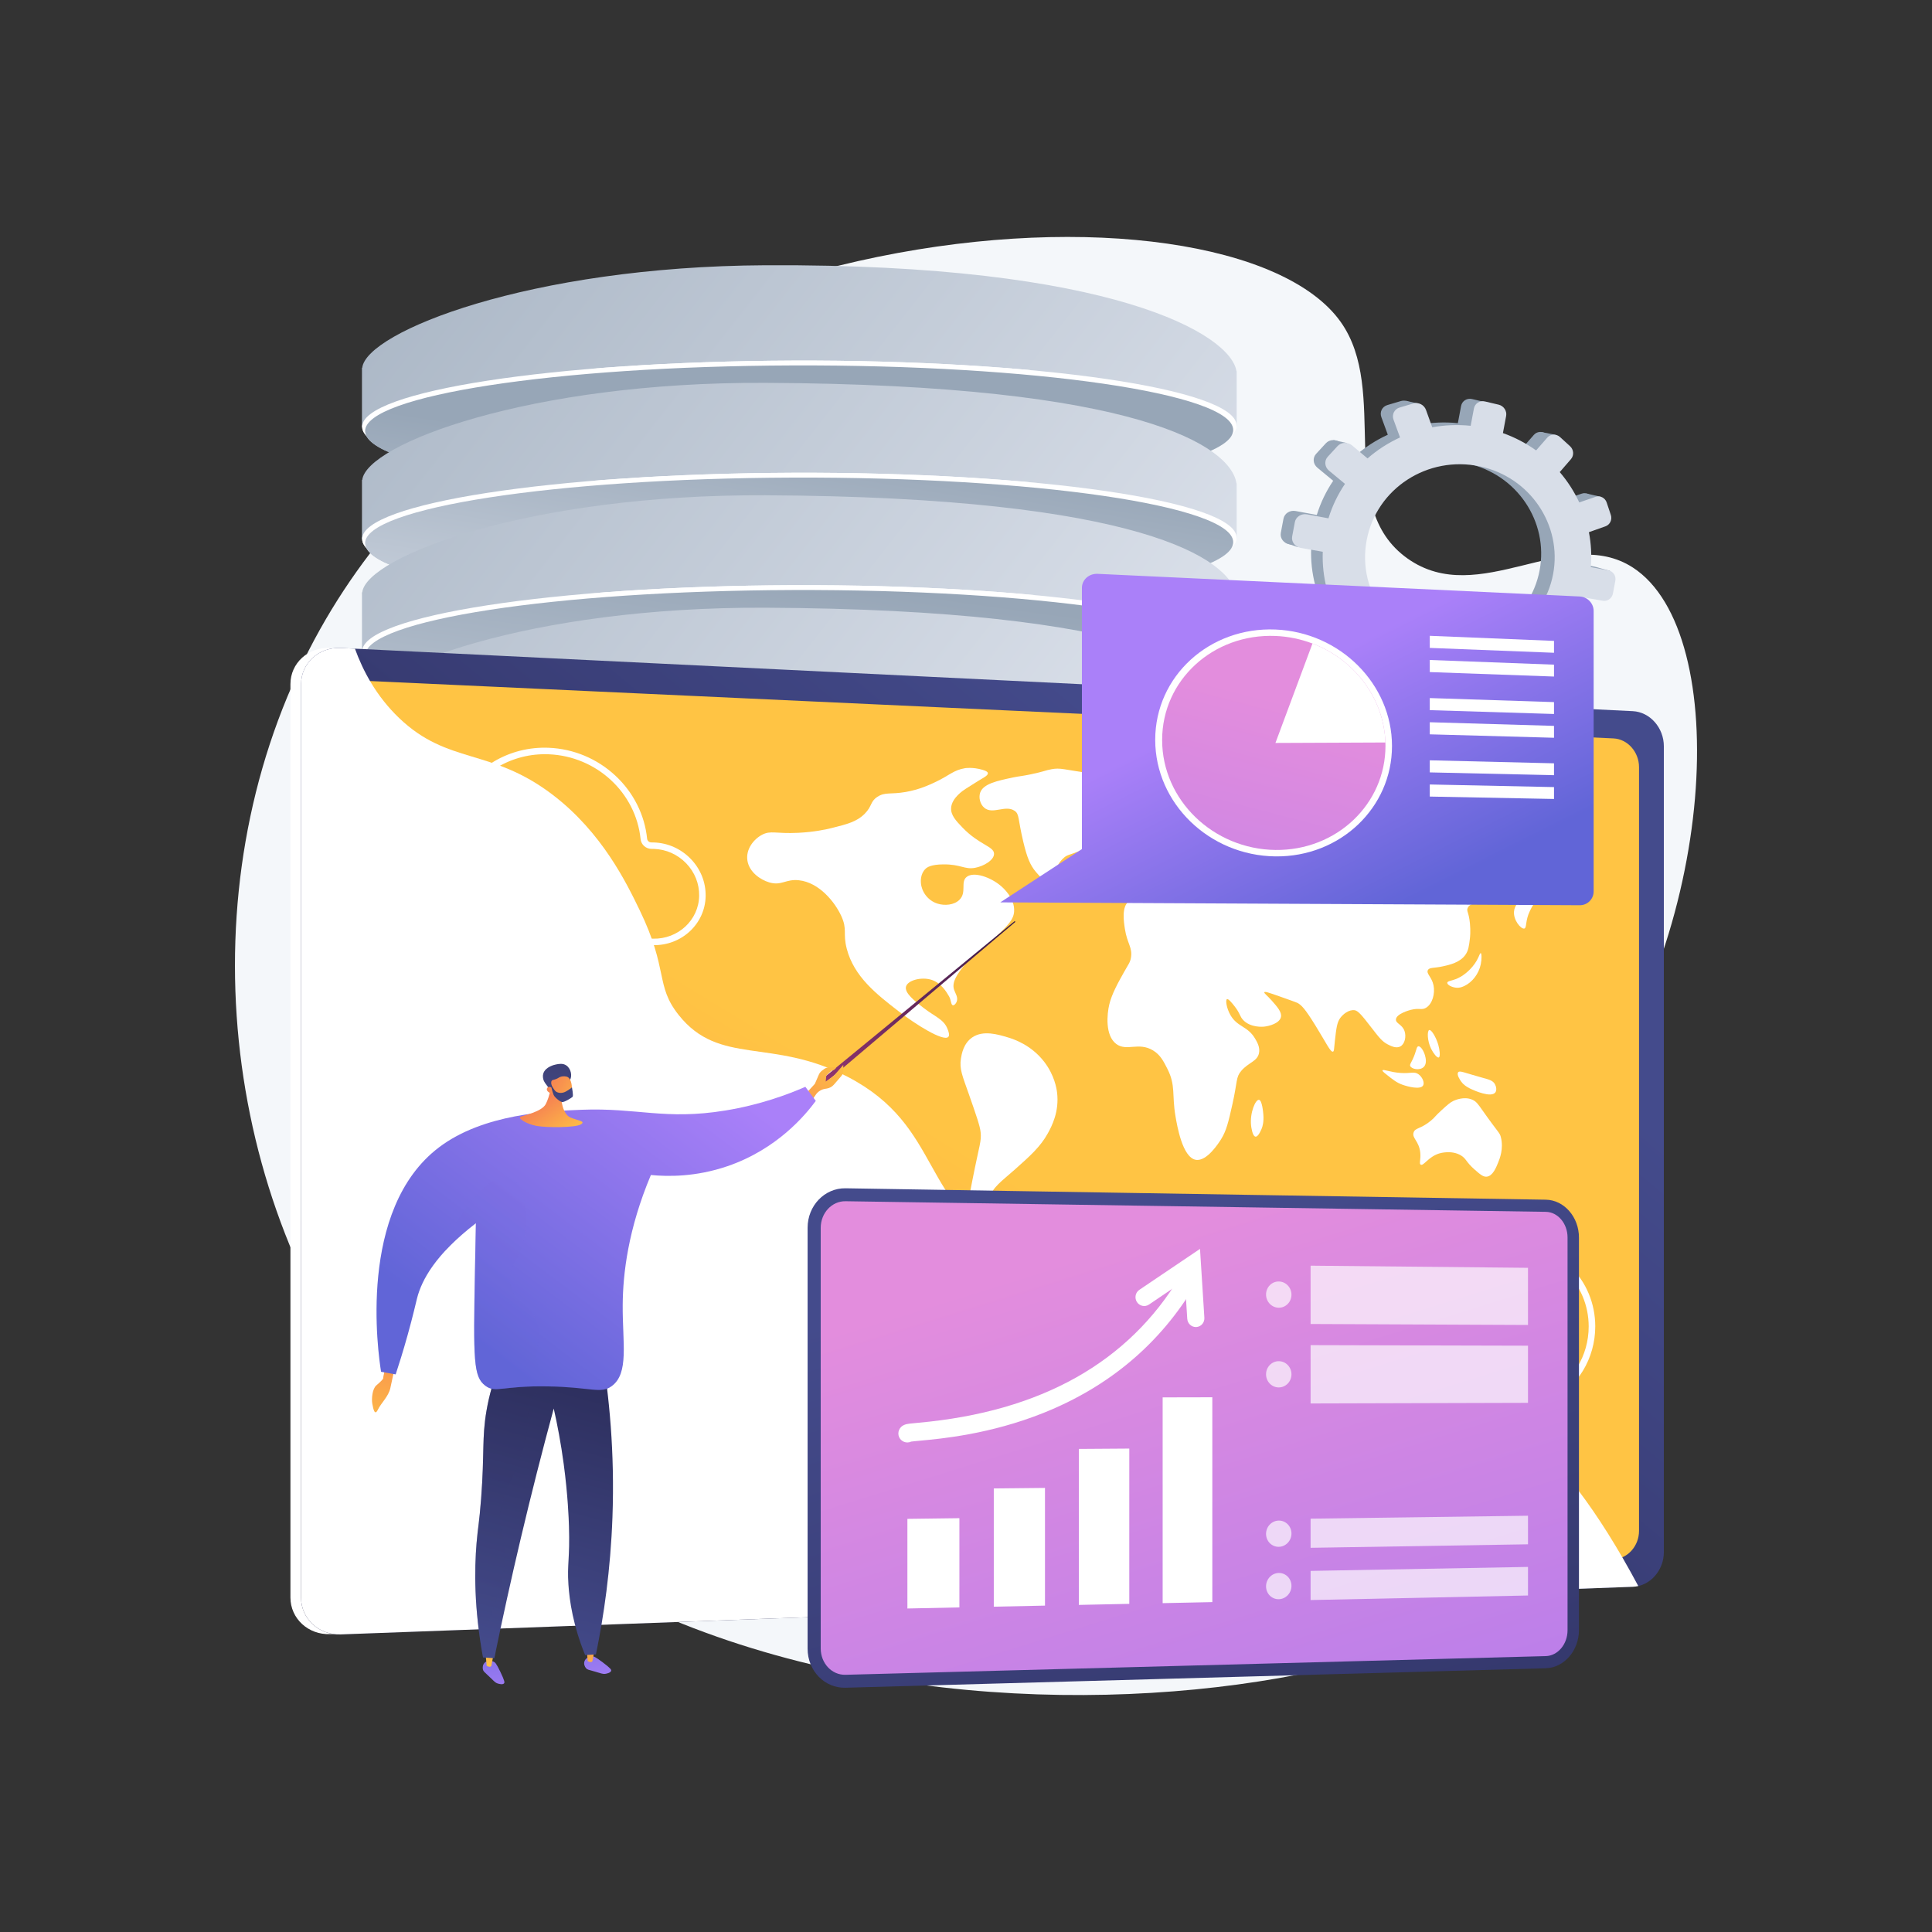 <?xml version="1.0" encoding="utf-8"?>
<!-- Generator: Adobe Illustrator 27.5.0, SVG Export Plug-In . SVG Version: 6.00 Build 0)  -->
<svg version="1.1" xmlns="http://www.w3.org/2000/svg" xmlns:xlink="http://www.w3.org/1999/xlink" x="0px" y="0px"
	 viewBox="0 0 3710 3710" style="enable-background:new 0 0 3710 3710;" xml:space="preserve">

<rect x="0" y="0" width="3710" height="3710" fill="#333333" stroke="none"/>

<g id="Illustration">
	<g>
		<path style="fill:#F4F7FA;" d="M2574.19,617.716c95.858,134.197-12.564,354.539,128.632,454.739
			c137.444,97.537,303.304-66.455,432.751,17.388c192.028,124.375,163.287,703.041-111.743,1065.282
			c-82.71,108.938-152.329,151.718-182.071,274.252c-63.868,263.11,171.94,416.743,128.744,546.995
			c-97.262,293.28-1637.786,554.725-2266.188-316.99c-293.489-407.127-342.987-998.96-89.352-1451.524
			C1073.277,390.08,2359.101,316.603,2574.19,617.716z"/>
		<g>
			<g>
				<g>
					<path style="fill:#97A6B7;" d="M3062.022,1088.063l-33.661-6.26c1.855-22.664,0.517-45.004-3.672-66.543l31.549-11.159
						c8.622-3.049,13.191-12.721,10.222-21.623l-7.92-23.745c-2.987-8.956-12.442-13.815-21.137-10.83l-31.092,10.672
						c-9.636-20.78-22.142-40.233-37.152-57.763l21.373-24.727c6.133-7.095,5.35-18.094-1.758-24.596l-19.003-17.383
						c-7.184-6.571-18.065-6.146-24.293,0.98l-21.356,24.436c-18.993-13.602-40.17-24.818-63.187-33.022l6.117-32.584
						c1.805-9.613-4.572-19.25-14.273-21.534l-25.964-6.111c-9.826-2.313-19.295,3.685-21.12,13.403l-6.185,32.942
						c-24.835-2.553-49.439-1.482-73.196,2.863l-11.89-33.064c-3.494-9.716-14.267-15.251-24.083-12.34l-26.255,7.787
						c-9.928,2.945-15.09,13.291-11.506,23.086l12.392,33.869c-22.456,10.293-43.328,23.744-61.911,39.951l-29.282-24.687
						c-8.302-6.999-20.733-6.512-27.754,1.12l-18.734,20.364c-7.068,7.683-5.962,19.583,2.457,26.546l30.379,25.124
						c-13.464,19.883-24.17,41.897-31.488,65.641l-40.677-7.564c-10.948-2.036-21.406,4.588-23.324,14.802l-5.099,27.162
						c-1.918,10.213,5.45,20.053,16.42,21.972l41.842,7.317c-0.924,24.358,1.802,48.223,7.762,71.023l-40.772,13.995
						c-10.396,3.568-15.751,14.302-11.937,23.948l10.11,25.568c3.789,9.582,15.229,14.376,25.529,10.733l41.324-14.616
						c11.584,20.407,25.997,39.132,42.796,55.62l-28.328,32.413c-6.906,7.902-5.84,19.372,2.368,25.588l21.707,16.44
						c8.116,6.147,20.193,4.734,26.987-3.126l28.18-32.603c19.648,11.371,41.031,20.262,63.775,26.215l-7.66,40.805
						c-1.824,9.718,4.846,18.628,14.868,19.895l26.482,3.351c9.895,1.252,19.354-5.529,21.159-15.141l7.578-40.362
						c23.088,0.376,45.62-2.322,67.135-7.707l13.526,36.968c3.232,8.833,13.245,13.028,22.344,9.394l24.072-9.612
						c9.003-3.595,13.73-13.6,10.575-22.371l-13.053-36.299c19.731-10.37,37.977-23.226,54.253-38.178l28.684,23.723
						c7.042,5.823,17.641,4.584,23.685-2.743l16.024-19.426c6.007-7.282,5.251-17.914-1.699-23.773l-27.666-23.324
						c12.074-18.092,21.872-37.925,28.926-59.175l34.637,6.057c8.929,1.561,17.541-4.612,19.263-13.785l4.579-24.394
						C3076.738,1098.494,3070.933,1089.72,3062.022,1088.063z M2751.893,1237.723c-100.267-14.999-169.085-107.921-150.472-207.064
						c18.613-99.142,116.648-161.842,215.766-140.727c95.75,20.398,156.842,111.925,139.358,205.051
						C2939.062,1188.108,2848.752,1252.212,2751.893,1237.723z"/>
					<polygon style="fill:#97A6B7;" points="2723.426,774.964 2699.614,769.638 2687.315,789.575 					"/>
					<polygon style="fill:#97A6B7;" points="2959.218,829.498 2986.803,834.962 2982.976,855.348 					"/>
					<polygon style="fill:#97A6B7;" points="3046.08,947.608 3073.419,953.893 3063.636,968.027 					"/>
					<polygon style="fill:#97A6B7;" points="3064.348,1088.798 3091.759,1096.225 3080.134,1108.017 					"/>
					<polygon style="fill:#97A6B7;" points="2982.227,1271.02 3008.5,1279.945 3015.943,1258.526 					"/>
					<polygon style="fill:#97A6B7;" points="2860.249,1351.075 2883.665,1360.034 2888.955,1342.489 					"/>
					<polygon style="fill:#97A6B7;" points="2730.968,1371.294 2709.929,1363.351 2733.885,1339.045 					"/>
					<polygon style="fill:#97A6B7;" points="2617.457,1325.742 2593.095,1315.75 2617.103,1295.73 					"/>
					<polygon style="fill:#97A6B7;" points="2560.264,845.006 2586.556,850.797 2572.467,868.116 					"/>
					<polygon style="fill:#97A6B7;" points="2468.703,1042.567 2492.273,1050.7 2494.069,1030.503 					"/>
					<polygon style="fill:#97A6B7;" points="2493.514,1197.522 2516.481,1205.827 2521.358,1190.486 					"/>
				</g>
				<path style="fill:#D8DEE8;" d="M3088.799,1095.351l-33.94-6.312c1.87-22.848,0.52-45.371-3.704-67.085l31.811-11.249
					c8.694-3.074,13.3-12.824,10.306-21.799l-7.986-23.939c-3.012-9.029-12.545-13.928-21.312-10.919l-31.349,10.759
					c-9.717-20.95-22.327-40.562-37.462-58.235l21.549-24.929c6.183-7.152,5.394-18.241-1.773-24.796l-19.161-17.525
					c-7.244-6.625-18.215-6.196-24.494,0.987l-21.532,24.635c-19.15-13.713-40.503-25.021-63.711-33.293l6.167-32.85
					c1.819-9.691-4.61-19.408-14.392-21.71l-26.179-6.162c-9.907-2.332-19.455,3.714-21.294,13.511l-6.235,33.211
					c-25.041-2.575-49.849-1.495-73.802,2.885l-11.99-33.333c-3.523-9.795-14.385-15.376-24.283-12.441l-26.472,7.849
					c-10.01,2.969-15.215,13.399-11.601,23.273l12.496,34.146c-22.642,10.377-43.686,23.937-62.422,40.275l-29.525-24.889
					c-8.371-7.056-20.905-6.566-27.984,1.128l-18.888,20.529c-7.126,7.746-6.011,19.742,2.479,26.763l30.631,25.33
					c-13.575,20.045-24.369,42.237-31.747,66.175l-41.015-7.627c-11.038-2.053-21.584,4.625-23.517,14.921l-5.141,27.384
					c-1.933,10.297,5.496,20.217,16.557,22.152l42.189,7.378c-0.932,24.556,1.818,48.616,7.828,71.602l-41.109,14.107
					c-10.483,3.597-15.882,14.419-12.035,24.144l10.195,25.777c3.821,9.66,15.355,14.493,25.74,10.821l41.667-14.734
					c11.681,20.574,26.213,39.452,43.152,56.074l-28.562,32.677c-6.963,7.966-5.888,19.53,2.388,25.797l21.886,16.574
					c8.184,6.197,20.361,4.773,27.211-3.151l28.413-32.868c19.811,11.465,41.372,20.428,64.304,26.43l-7.723,41.138
					c-1.839,9.797,4.887,18.779,14.992,20.058l26.701,3.379c9.977,1.262,19.514-5.573,21.334-15.264l7.639-40.69
					c23.28,0.38,45.998-2.341,67.691-7.769l13.64,37.27c3.259,8.905,13.355,13.134,22.53,9.471l24.271-9.69
					c9.077-3.624,13.843-13.711,10.662-22.553l-13.163-36.595c19.894-10.454,38.291-23.414,54.701-38.488l28.922,23.917
					c7.1,5.871,17.787,4.621,23.881-2.765l16.156-19.584c6.057-7.341,5.294-18.06-1.713-23.967l-27.896-23.514
					c12.174-18.239,22.052-38.233,29.164-59.657l34.924,6.108c9.002,1.575,17.686-4.649,19.422-13.896l4.617-24.592
					C3103.638,1105.869,3097.784,1097.022,3088.799,1095.351z M2776.104,1246.224c-101.097-15.123-170.489-108.805-151.724-208.755
					c18.765-99.95,117.61-163.159,217.55-141.869c96.543,20.567,158.144,112.842,140.518,206.725
					C2964.823,1196.21,2873.766,1260.833,2776.104,1246.224z"/>
			</g>
		</g>
		<g>
			<g>
				
					<linearGradient id="SVGID_1_" gradientUnits="userSpaceOnUse" x1="2187.807" y1="-611.327" x2="363.099" y2="821.634" gradientTransform="matrix(1 0 0 -1 0 656.822)">
					<stop  offset="0" style="stop-color:#D8DEE8"/>
					<stop  offset="0.996" style="stop-color:#97A6B7"/>
				</linearGradient>
				<path style="fill:url(#SVGID_1_);" d="M695.442,819.89V706.251l0.18-0.007c7.596-68.588,320.376-194.555,774.671-196.884
					c667.97-3.423,893.553,133.384,904.049,203.435h0.25v104.712L695.442,819.89z"/>
				<path style="fill:#FFFFFF;" d="M2374.592,817.085c0-70.64-385.413-126.42-853.154-124.618
					c-459.459,1.77-825.996,58.624-825.996,127.015c0,68.391,366.537,124.199,825.996,124.657
					C1989.179,944.606,2374.592,887.725,2374.592,817.085z"/>
				
					<linearGradient id="SVGID_00000019680535946073461490000006561247568824177844_" gradientUnits="userSpaceOnUse" x1="2133.205" y1="-646.759" x2="308.499" y2="786.201" gradientTransform="matrix(1 -0.022 0 -1 0 683.517)">
					<stop  offset="0" style="stop-color:#D8DEE8"/>
					<stop  offset="0.996" style="stop-color:#97A6B7"/>
				</linearGradient>
				<path style="fill:url(#SVGID_00000019680535946073461490000006561247568824177844_);" d="M2368.085,825.681
					c0-70.109-382.469-125.587-846.753-123.941c-456.186,1.618-820.199,57.963-820.199,125.874
					c0,67.911,364.013,123.411,820.199,123.971C1985.617,952.157,2368.085,895.791,2368.085,825.681z"/>
				
					<linearGradient id="SVGID_00000076584205389366466920000004467311507014957962_" gradientUnits="userSpaceOnUse" x1="2182.544" y1="-618.029" x2="357.841" y2="814.927" gradientTransform="matrix(1 0 0 -1 0 656.822)">
					<stop  offset="0" style="stop-color:#D8DEE8"/>
					<stop  offset="0.996" style="stop-color:#97A6B7"/>
				</linearGradient>
				<polygon style="fill:url(#SVGID_00000076584205389366466920000004467311507014957962_);" points="2374.592,712.795 
					2374.592,817.507 695.442,819.89 695.442,706.251 				"/>
				<path style="fill:#FFFFFF;" d="M2374.592,817.085c0-70.64-385.413-126.42-853.154-124.618
					c-459.459,1.77-825.996,58.624-825.996,127.015c0,68.391,366.537,124.199,825.996,124.657
					C1989.179,944.606,2374.592,887.725,2374.592,817.085z"/>
				
					<linearGradient id="SVGID_00000108995848212542499560000007997405965292729266_" gradientUnits="userSpaceOnUse" x1="1429.685" y1="1508.662" x2="1522.468" y2="905.58">
					<stop  offset="0" style="stop-color:#D8DEE8"/>
					<stop  offset="0.996" style="stop-color:#97A6B7"/>
				</linearGradient>
				<path style="fill:url(#SVGID_00000108995848212542499560000007997405965292729266_);" d="M2368.085,825.681
					c0-70.109-382.469-125.587-846.753-123.941c-456.186,1.618-820.199,57.963-820.199,125.874
					c0,67.911,364.013,123.411,820.199,123.971C1985.617,952.157,2368.085,895.791,2368.085,825.681z"/>
			</g>
			<g>
				
					<linearGradient id="SVGID_00000100353806538407356630000010860634540480509595_" gradientUnits="userSpaceOnUse" x1="2083.826" y1="-743.735" x2="259.118" y2="689.227" gradientTransform="matrix(1 0 0 -1 0 656.822)">
					<stop  offset="0" style="stop-color:#D8DEE8"/>
					<stop  offset="0.996" style="stop-color:#97A6B7"/>
				</linearGradient>
				<path style="fill:url(#SVGID_00000100353806538407356630000010860634540480509595_);" d="M695.442,1035.269V921.63l0.18-0.007
					c7.596-68.588,320.375-188.584,774.671-186.442c719.901,3.395,893.553,122.943,904.049,192.993h0.25v104.712L695.442,1035.269z"
					/>
				<path style="fill:#FFFFFF;" d="M2374.592,1032.464c0-70.64-385.413-126.42-853.154-124.618
					c-459.459,1.77-825.996,58.624-825.996,127.015s366.537,124.198,825.996,124.656
					C1989.179,1159.984,2374.592,1103.104,2374.592,1032.464z"/>
				
					<linearGradient id="SVGID_00000047760380912582615250000014064683790912102794_" gradientUnits="userSpaceOnUse" x1="2028.587" y1="-779.98" x2="203.88" y2="652.98" gradientTransform="matrix(1 -0.022 0 -1 0 683.517)">
					<stop  offset="0" style="stop-color:#D8DEE8"/>
					<stop  offset="0.996" style="stop-color:#97A6B7"/>
				</linearGradient>
				<path style="fill:url(#SVGID_00000047760380912582615250000014064683790912102794_);" d="M2368.085,1041.06
					c0-70.109-382.469-125.588-846.753-123.941c-456.186,1.618-820.199,57.963-820.199,125.874
					c0,67.911,364.013,123.411,820.199,123.971C1985.617,1167.535,2368.085,1111.17,2368.085,1041.06z"/>
				
					<linearGradient id="SVGID_00000003811029580141767330000008505322472008615583_" gradientUnits="userSpaceOnUse" x1="2077.924" y1="-751.25" x2="253.222" y2="681.707" gradientTransform="matrix(1 0 0 -1 0 656.822)">
					<stop  offset="0" style="stop-color:#D8DEE8"/>
					<stop  offset="0.996" style="stop-color:#97A6B7"/>
				</linearGradient>
				<polygon style="fill:url(#SVGID_00000003811029580141767330000008505322472008615583_);" points="2374.592,928.173 
					2374.592,1032.885 695.442,1035.269 695.442,921.63 				"/>
				<path style="fill:#FFFFFF;" d="M2374.592,1032.464c0-70.64-385.413-126.42-853.154-124.618
					c-459.459,1.77-825.996,58.624-825.996,127.015s366.537,124.198,825.996,124.656
					C1989.179,1159.984,2374.592,1103.104,2374.592,1032.464z"/>
				
					<linearGradient id="SVGID_00000041998070004495696680000008493210449779122864_" gradientUnits="userSpaceOnUse" x1="1468.068" y1="1444.618" x2="1571.158" y2="820.922">
					<stop  offset="0" style="stop-color:#D8DEE8"/>
					<stop  offset="0.996" style="stop-color:#97A6B7"/>
				</linearGradient>
				<path style="fill:url(#SVGID_00000041998070004495696680000008493210449779122864_);" d="M2368.085,1041.06
					c0-70.109-382.469-125.588-846.753-123.941c-456.186,1.618-820.199,57.963-820.199,125.874
					c0,67.911,364.013,123.411,820.199,123.971C1985.617,1167.535,2368.085,1111.17,2368.085,1041.06z"/>
			</g>
			<g>
				
					<linearGradient id="SVGID_00000181807245805975777860000006714763430210547871_" gradientUnits="userSpaceOnUse" x1="1978.949" y1="-877.282" x2="154.241" y2="555.679" gradientTransform="matrix(1 0 0 -1 0 656.822)">
					<stop  offset="0" style="stop-color:#D8DEE8"/>
					<stop  offset="0.996" style="stop-color:#97A6B7"/>
				</linearGradient>
				<path style="fill:url(#SVGID_00000181807245805975777860000006714763430210547871_);" d="M695.442,1251.177v-113.639l0.18-0.007
					c7.596-68.588,320.375-188.584,774.671-186.442c719.901,3.395,893.553,122.943,904.049,192.993h0.25v104.712L695.442,1251.177z"
					/>
				<path style="fill:#FFFFFF;" d="M2374.592,1248.372c0-70.64-385.413-126.419-853.154-124.617
					c-459.459,1.77-825.996,58.624-825.996,127.015c0,68.391,366.537,124.198,825.996,124.656
					C1989.179,1375.893,2374.592,1319.012,2374.592,1248.372z"/>
				
					<linearGradient id="SVGID_00000106849297172485600990000001283898192715113902_" gradientUnits="userSpaceOnUse" x1="1923.709" y1="-913.527" x2="99.003" y2="519.433" gradientTransform="matrix(1 -0.022 0 -1 0 683.517)">
					<stop  offset="0" style="stop-color:#D8DEE8"/>
					<stop  offset="0.996" style="stop-color:#97A6B7"/>
				</linearGradient>
				<path style="fill:url(#SVGID_00000106849297172485600990000001283898192715113902_);" d="M2368.085,1256.969
					c0-70.109-382.469-125.588-846.753-123.941c-456.186,1.618-820.199,57.962-820.199,125.874
					c0,67.911,364.013,123.411,820.199,123.971C1985.617,1383.444,2368.085,1327.078,2368.085,1256.969z"/>
				
					<linearGradient id="SVGID_00000074428187008925979790000010940556082596627896_" gradientUnits="userSpaceOnUse" x1="1973.048" y1="-884.798" x2="148.346" y2="548.159" gradientTransform="matrix(1 0 0 -1 0 656.822)">
					<stop  offset="0" style="stop-color:#D8DEE8"/>
					<stop  offset="0.996" style="stop-color:#97A6B7"/>
				</linearGradient>
				<polygon style="fill:url(#SVGID_00000074428187008925979790000010940556082596627896_);" points="2374.592,1144.082 
					2374.592,1248.794 695.442,1251.177 695.442,1137.538 				"/>
				<path style="fill:#FFFFFF;" d="M2374.592,1248.372c0-70.64-385.413-126.419-853.154-124.617
					c-459.459,1.77-825.996,58.624-825.996,127.015c0,68.391,366.537,124.198,825.996,124.656
					C1989.179,1375.893,2374.592,1319.012,2374.592,1248.372z"/>
				
					<linearGradient id="SVGID_00000145017391892894247890000009034667667610207417_" gradientUnits="userSpaceOnUse" x1="1452.597" y1="1844.33" x2="1555.688" y2="1107.231">
					<stop  offset="0" style="stop-color:#D8DEE8"/>
					<stop  offset="0.996" style="stop-color:#97A6B7"/>
				</linearGradient>
				<path style="fill:url(#SVGID_00000145017391892894247890000009034667667610207417_);" d="M2368.085,1256.969
					c0-70.109-382.469-125.588-846.753-123.941c-456.186,1.618-820.199,57.962-820.199,125.874
					c0,67.911,364.013,123.411,820.199,123.971C1985.617,1383.444,2368.085,1327.078,2368.085,1256.969z"/>
			</g>
			<g>
				
					<linearGradient id="SVGID_00000026865926161375102400000014522039975324865434_" gradientUnits="userSpaceOnUse" x1="1874.073" y1="-1010.83" x2="49.366" y2="422.131" gradientTransform="matrix(1 0 0 -1 0 656.822)">
					<stop  offset="0" style="stop-color:#D8DEE8"/>
					<stop  offset="0.996" style="stop-color:#97A6B7"/>
				</linearGradient>
				<path style="fill:url(#SVGID_00000026865926161375102400000014522039975324865434_);" d="M695.442,1467.086v-113.639l0.18-0.007
					c7.596-68.588,320.375-188.584,774.671-186.443c719.901,3.395,893.553,122.943,904.049,192.993h0.25v104.712L695.442,1467.086z"
					/>
				<path style="fill:#FFFFFF;" d="M2374.592,1464.281c0-70.639-385.413-126.419-853.154-124.617
					c-459.459,1.769-825.996,58.624-825.996,127.015s366.537,124.198,825.996,124.656
					C1989.179,1591.801,2374.592,1534.92,2374.592,1464.281z"/>
				
					<linearGradient id="SVGID_00000037688939384285143120000010149190967402662810_" gradientUnits="userSpaceOnUse" x1="1818.833" y1="-1047.075" x2="-5.873" y2="385.885" gradientTransform="matrix(1 -0.022 0 -1 0 683.517)">
					<stop  offset="0" style="stop-color:#D8DEE8"/>
					<stop  offset="0.996" style="stop-color:#97A6B7"/>
				</linearGradient>
				<path style="fill:url(#SVGID_00000037688939384285143120000010149190967402662810_);" d="M2368.085,1472.877
					c0-70.11-382.469-125.589-846.753-123.941c-456.186,1.618-820.199,57.963-820.199,125.874
					c0,67.911,364.013,123.411,820.199,123.971C1985.617,1599.351,2368.085,1542.987,2368.085,1472.877z"/>
				
					<linearGradient id="SVGID_00000142172926215006991060000000347887291748754057_" gradientUnits="userSpaceOnUse" x1="1868.171" y1="-1018.345" x2="43.47" y2="414.611" gradientTransform="matrix(1 0 0 -1 0 656.822)">
					<stop  offset="0" style="stop-color:#D8DEE8"/>
					<stop  offset="0.996" style="stop-color:#97A6B7"/>
				</linearGradient>
				<polygon style="fill:url(#SVGID_00000142172926215006991060000000347887291748754057_);" points="2374.592,1359.99 
					2374.592,1464.702 695.442,1467.086 695.442,1353.447 				"/>
				<path style="fill:#FFFFFF;" d="M2374.592,1464.281c0-70.639-385.413-126.419-853.154-124.617
					c-459.459,1.769-825.996,58.624-825.996,127.015s366.537,124.198,825.996,124.656
					C1989.179,1591.801,2374.592,1534.92,2374.592,1464.281z"/>
				
					<linearGradient id="SVGID_00000131343238725170924320000018325727096544930459_" gradientUnits="userSpaceOnUse" x1="1818.833" y1="-1047.075" x2="-5.873" y2="385.885" gradientTransform="matrix(1 -0.022 0 -1 0 683.517)">
					<stop  offset="0" style="stop-color:#D8DEE8"/>
					<stop  offset="0.996" style="stop-color:#97A6B7"/>
				</linearGradient>
				<path style="fill:url(#SVGID_00000131343238725170924320000018325727096544930459_);" d="M2368.085,1472.877
					c0-70.11-382.469-125.589-846.753-123.941c-456.186,1.618-820.199,57.963-820.199,125.874
					c0,67.911,364.013,123.411,820.199,123.971C1985.617,1599.351,2368.085,1542.987,2368.085,1472.877z"/>
			</g>
			<g>
				
					<linearGradient id="SVGID_00000041987946543607461470000005610227315218036885_" gradientUnits="userSpaceOnUse" x1="1769.197" y1="-1144.378" x2="-55.512" y2="288.583" gradientTransform="matrix(1 0 0 -1 0 656.822)">
					<stop  offset="0" style="stop-color:#D8DEE8"/>
					<stop  offset="0.996" style="stop-color:#97A6B7"/>
				</linearGradient>
				<path style="fill:url(#SVGID_00000041987946543607461470000005610227315218036885_);" d="M695.442,1682.994v-113.639l0.18-0.008
					c7.596-68.588,320.375-188.585,774.671-186.442c719.901,3.395,893.553,122.943,904.049,192.993h0.25v104.712L695.442,1682.994z"
					/>
				<path style="fill:#FFFFFF;" d="M2374.592,1680.189c0-70.64-385.413-126.419-853.154-124.617
					c-459.459,1.77-825.996,58.624-825.996,127.014c0,68.392,366.537,124.198,825.996,124.656
					C1989.179,1807.709,2374.592,1750.829,2374.592,1680.189z"/>
				
					<linearGradient id="SVGID_00000114051901894188609590000013536909750221217449_" gradientUnits="userSpaceOnUse" x1="1713.956" y1="-1180.623" x2="-110.751" y2="252.338" gradientTransform="matrix(1 -0.022 0 -1 0 683.517)">
					<stop  offset="0" style="stop-color:#D8DEE8"/>
					<stop  offset="0.996" style="stop-color:#97A6B7"/>
				</linearGradient>
				<path style="fill:url(#SVGID_00000114051901894188609590000013536909750221217449_);" d="M2368.085,1688.786
					c0-70.11-382.469-125.589-846.753-123.941c-456.186,1.619-820.199,57.963-820.199,125.874
					c0,67.911,364.013,123.411,820.199,123.971C1985.617,1815.26,2368.085,1758.895,2368.085,1688.786z"/>
				
					<linearGradient id="SVGID_00000034082331448947904200000006558688252358230700_" gradientUnits="userSpaceOnUse" x1="1763.294" y1="-1151.893" x2="-61.407" y2="281.064" gradientTransform="matrix(1 0 0 -1 0 656.822)">
					<stop  offset="0" style="stop-color:#D8DEE8"/>
					<stop  offset="0.996" style="stop-color:#97A6B7"/>
				</linearGradient>
				<polygon style="fill:url(#SVGID_00000034082331448947904200000006558688252358230700_);" points="2374.592,1575.898 
					2374.592,1680.61 695.442,1682.994 695.442,1569.355 				"/>
				<path style="fill:#FFFFFF;" d="M2374.592,1680.189c0-70.64-385.413-126.419-853.154-124.617
					c-459.459,1.77-825.996,58.624-825.996,127.014c0,68.392,366.537,124.198,825.996,124.656
					C1989.179,1807.709,2374.592,1750.829,2374.592,1680.189z"/>
				
					<linearGradient id="SVGID_00000116914054818728484350000000555437375606570160_" gradientUnits="userSpaceOnUse" x1="1713.956" y1="-1180.623" x2="-110.751" y2="252.338" gradientTransform="matrix(1 -0.022 0 -1 0 683.517)">
					<stop  offset="0" style="stop-color:#D8DEE8"/>
					<stop  offset="0.996" style="stop-color:#97A6B7"/>
				</linearGradient>
				<path style="fill:url(#SVGID_00000116914054818728484350000000555437375606570160_);" d="M2368.085,1688.786
					c0-70.11-382.469-125.589-846.753-123.941c-456.186,1.619-820.199,57.963-820.199,125.874
					c0,67.911,364.013,123.411,820.199,123.971C1985.617,1815.26,2368.085,1758.895,2368.085,1688.786z"/>
			</g>
			<g>
				
					<linearGradient id="SVGID_00000100350237481504367280000009464138894943167137_" gradientUnits="userSpaceOnUse" x1="1664.32" y1="-1277.926" x2="-160.388" y2="155.036" gradientTransform="matrix(1 0 0 -1 0 656.822)">
					<stop  offset="0" style="stop-color:#D8DEE8"/>
					<stop  offset="0.996" style="stop-color:#97A6B7"/>
				</linearGradient>
				<path style="fill:url(#SVGID_00000100350237481504367280000009464138894943167137_);" d="M695.442,1898.903v-113.639l0.18-0.007
					c7.596-68.588,320.375-188.585,774.671-186.442c719.901,3.394,893.553,122.943,904.049,192.993h0.25v104.712L695.442,1898.903z"
					/>
				<path style="fill:#FFFFFF;" d="M2374.592,1896.098c0-70.64-385.413-126.42-853.154-124.618
					c-459.459,1.77-825.996,58.625-825.996,127.015c0,68.392,366.537,124.198,825.996,124.657
					C1989.179,2023.618,2374.592,1966.737,2374.592,1896.098z"/>
				
					<linearGradient id="SVGID_00000060738292060748476250000003917093719799973043_" gradientUnits="userSpaceOnUse" x1="1609.08" y1="-1314.17" x2="-215.626" y2="118.79" gradientTransform="matrix(1 -0.022 0 -1 0 683.517)">
					<stop  offset="0" style="stop-color:#D8DEE8"/>
					<stop  offset="0.996" style="stop-color:#97A6B7"/>
				</linearGradient>
				<path style="fill:url(#SVGID_00000060738292060748476250000003917093719799973043_);" d="M2368.085,1904.693
					c0-70.109-382.469-125.588-846.753-123.941c-456.186,1.618-820.199,57.963-820.199,125.874
					c0,67.911,364.013,123.411,820.199,123.971C1985.617,2031.169,2368.085,1974.804,2368.085,1904.693z"/>
				
					<linearGradient id="SVGID_00000045604525495346260530000010264888096674757535_" gradientUnits="userSpaceOnUse" x1="1658.418" y1="-1285.441" x2="-166.284" y2="147.516" gradientTransform="matrix(1 0 0 -1 0 656.822)">
					<stop  offset="0" style="stop-color:#D8DEE8"/>
					<stop  offset="0.996" style="stop-color:#97A6B7"/>
				</linearGradient>
				<polygon style="fill:url(#SVGID_00000045604525495346260530000010264888096674757535_);" points="2374.592,1791.807 
					2374.592,1896.519 695.442,1898.903 695.442,1785.263 				"/>
				<path style="fill:#FFFFFF;" d="M2374.592,1896.098c0-70.64-385.413-126.42-853.154-124.618
					c-459.459,1.77-825.996,58.625-825.996,127.015c0,68.392,366.537,124.198,825.996,124.657
					C1989.179,2023.618,2374.592,1966.737,2374.592,1896.098z"/>
				
					<linearGradient id="SVGID_00000141451821204797073880000013160316256268698270_" gradientUnits="userSpaceOnUse" x1="1609.08" y1="-1314.17" x2="-215.626" y2="118.79" gradientTransform="matrix(1 -0.022 0 -1 0 683.517)">
					<stop  offset="0" style="stop-color:#D8DEE8"/>
					<stop  offset="0.996" style="stop-color:#97A6B7"/>
				</linearGradient>
				<path style="fill:url(#SVGID_00000141451821204797073880000013160316256268698270_);" d="M2368.085,1904.693
					c0-70.109-382.469-125.588-846.753-123.941c-456.186,1.618-820.199,57.963-820.199,125.874
					c0,67.911,364.013,123.411,820.199,123.971C1985.617,2031.169,2368.085,1974.804,2368.085,1904.693z"/>
			</g>
			<g>
				
					<linearGradient id="SVGID_00000141434319094913462150000014015698718368281222_" gradientUnits="userSpaceOnUse" x1="1559.443" y1="-1411.473" x2="-265.265" y2="21.488" gradientTransform="matrix(1 0 0 -1 0 656.822)">
					<stop  offset="0" style="stop-color:#D8DEE8"/>
					<stop  offset="0.996" style="stop-color:#97A6B7"/>
				</linearGradient>
				<path style="fill:url(#SVGID_00000141434319094913462150000014015698718368281222_);" d="M695.442,2114.811v-113.639l0.18-0.007
					c7.596-68.588,320.375-188.585,774.671-186.443c719.901,3.395,893.553,122.943,904.049,192.993h0.25v104.712L695.442,2114.811z"
					/>
				<path style="fill:#FFFFFF;" d="M2374.592,2112.006c0-70.64-385.413-126.419-853.154-124.617
					c-459.459,1.77-825.996,58.624-825.996,127.015c0,68.391,366.537,124.198,825.996,124.657
					C1989.179,2239.526,2374.592,2182.646,2374.592,2112.006z"/>
				
					<linearGradient id="SVGID_00000016770559583091745510000010703490284305896086_" gradientUnits="userSpaceOnUse" x1="1504.204" y1="-1447.719" x2="-320.502" y2="-14.759" gradientTransform="matrix(1 -0.022 0 -1 0 683.517)">
					<stop  offset="0" style="stop-color:#D8DEE8"/>
					<stop  offset="0.996" style="stop-color:#97A6B7"/>
				</linearGradient>
				<path style="fill:url(#SVGID_00000016770559583091745510000010703490284305896086_);" d="M2368.085,2120.602
					c0-70.109-382.469-125.588-846.753-123.941c-456.186,1.618-820.199,57.963-820.199,125.874
					c0,67.911,364.013,123.411,820.199,123.971C1985.617,2247.077,2368.085,2190.712,2368.085,2120.602z"/>
				
					<linearGradient id="SVGID_00000175300517278778244330000014750639528659084974_" gradientUnits="userSpaceOnUse" x1="1553.542" y1="-1418.989" x2="-271.161" y2="13.968" gradientTransform="matrix(1 0 0 -1 0 656.822)">
					<stop  offset="0" style="stop-color:#D8DEE8"/>
					<stop  offset="0.996" style="stop-color:#97A6B7"/>
				</linearGradient>
				<polygon style="fill:url(#SVGID_00000175300517278778244330000014750639528659084974_);" points="2374.592,2007.715 
					2374.592,2112.427 695.442,2114.811 695.442,2001.172 				"/>
				<path style="fill:#FFFFFF;" d="M2374.592,2112.006c0-70.64-385.413-126.419-853.154-124.617
					c-459.459,1.77-825.996,58.624-825.996,127.015c0,68.391,366.537,124.198,825.996,124.657
					C1989.179,2239.526,2374.592,2182.646,2374.592,2112.006z"/>
				
					<linearGradient id="SVGID_00000069374930036121202130000008530817149504066738_" gradientUnits="userSpaceOnUse" x1="1504.204" y1="-1447.719" x2="-320.502" y2="-14.759" gradientTransform="matrix(1 -0.022 0 -1 0 683.517)">
					<stop  offset="0" style="stop-color:#D8DEE8"/>
					<stop  offset="0.996" style="stop-color:#97A6B7"/>
				</linearGradient>
				<path style="fill:url(#SVGID_00000069374930036121202130000008530817149504066738_);" d="M2368.085,2120.602
					c0-70.109-382.469-125.588-846.753-123.941c-456.186,1.618-820.199,57.963-820.199,125.874
					c0,67.911,364.013,123.411,820.199,123.971C1985.617,2247.077,2368.085,2190.712,2368.085,2120.602z"/>
			</g>
		</g>
		<g>
			<path style="fill:#FFFFFF;" d="M3113.544,1365.59L633.915,1244.298c-42.019-2.055-76.2,29.006-76.2,69.39v1754.032
				c0,40.383,34.181,71.857,76.2,70.307l2479.629-91.445c32.99-1.216,59.652-31.068,59.652-66.683V1432.991
				C3173.196,1397.376,3146.534,1367.204,3113.544,1365.59z"/>
			
				<linearGradient id="SVGID_00000138534603452754223640000006694657645496865672_" gradientUnits="userSpaceOnUse" x1="2400.804" y1="1525.562" x2="1053.686" y2="3154.475">
				<stop  offset="0" style="stop-color:#444B8C"/>
				<stop  offset="0.996" style="stop-color:#26264F"/>
			</linearGradient>
			<path style="fill:url(#SVGID_00000138534603452754223640000006694657645496865672_);" d="M3135.387,1365.624L654.401,1244.298
				c-42.041-2.056-76.241,29.014-76.241,69.409v1754.504c0,40.394,34.2,71.876,76.241,70.327l2480.986-91.454
				c33.009-1.216,59.686-31.076,59.686-66.701V1433.044C3195.073,1397.419,3168.396,1367.238,3135.387,1365.624z"/>
			
				<linearGradient id="SVGID_00000034068032559090676360000012868248433405477013_" gradientUnits="userSpaceOnUse" x1="765.719" y1="4002.984" x2="1858.534" y2="2209.119">
				<stop  offset="0.004" style="stop-color:#F36F56"/>
				<stop  offset="1" style="stop-color:#FFC444"/>
			</linearGradient>
			<path style="fill:url(#SVGID_00000034068032559090676360000012868248433405477013_);" d="M3098.278,1417.954l-2396.971-110.61
				c-34.299-1.583-62.183,23.891-62.183,56.908v1654.151c0,33.014,27.884,58.826,62.183,57.656l2396.971-81.749
				c27.164-0.927,49.13-25.402,49.13-54.669V1473.215C3147.408,1443.944,3125.442,1419.208,3098.278,1417.954z"/>
			<path style="fill:#FFFFFF;" d="M2747.662,2674.352c-98.179-1.962-194.488,59.293-307.25-1.624
				c-96.575-52.173-84.303-128.129-193.026-198.145c-119.307-76.827-171.582-10.43-301.8-73.102
				c-180.764-86.999-133.32-238.021-318.077-333.815c-145.424-75.395-246.069-20.202-324.217-118.553
				c-45.61-57.401-18.802-85.467-75.079-201.66c-25.161-51.944-72.187-149.035-167.04-221.336
				c-118.777-90.531-200.497-57.152-294.716-147.282c-44.149-42.232-69.616-91.066-84.854-133.207l-27.203-1.331
				c-42.041-2.056-76.241,29.014-76.241,69.409v1754.504c0,40.394,34.199,71.876,76.241,70.327l2480.986-91.454
				c3.625-0.133,7.155-0.666,10.6-1.459C2987.328,2748.339,2850.45,2676.406,2747.662,2674.352z"/>
			<path style="fill:#FFFFFF;" d="M977.178,1960.061c-1.819-0.03-3.554-0.807-4.776-2.14l-89.704-97.755
				c-1.73-1.884-2.173-4.556-1.129-6.814c1.042-2.258,3.372-3.678,5.945-3.622l38.892,0.845v-43.423l-73.218-1.736
				c-37.388-0.887-72.336-16.139-98.355-42.998c-26.068-26.906-39.541-61.785-37.888-98.154
				c3.044-67.029,59.904-120.314,129.054-121.318c7.792-0.109,15.624,0.417,23.287,1.571c3.494,0.516,6.786-1.12,8.186-4.105
				c31.276-66.641,100.625-107.585,176.314-104.484c47.7,1.954,93.177,21.049,128.128,53.694
				c34.597,32.312,56.139,75.242,60.742,120.94c0.407,4.051,3.941,7.103,8.123,7.119c1.573-0.021,3.15-0.005,4.738,0.047
				c26.995,0.888,52.224,12.159,71.069,31.712c18.808,19.515,28.905,44.86,28.456,71.397
				c-0.898,53.177-46.123,95.387-101.069,94.084l-144.104-3.417c-3.519-0.083-6.371-2.944-6.371-6.392v-65.067
				c0-3.447,2.852-6.163,6.371-6.067l30.123,0.822l-73.88-81.896l-74.386,77.849l30.451,0.831c3.546,0.097,6.419,2.978,6.419,6.437
				v114.773l37.515,0.815c2.53,0.055,4.822,1.563,5.845,3.846c1.025,2.282,0.59,4.912-1.11,6.707l-88.892,93.92
				C980.732,1959.374,978.996,1960.092,977.178,1960.061z M902.179,1862.647l74.999,81.795l74.486-78.635l-29.489-0.623
				c-3.547-0.075-6.423-2.941-6.423-6.402v-114.841l-38.574-1.031c-2.552-0.068-4.863-1.594-5.897-3.893
				c-1.034-2.299-0.594-4.938,1.121-6.731l88.97-93.036c2.424-2.537,7.05-2.39,9.473,0.3l88.17,97.812
				c1.686,1.87,2.118,4.509,1.101,6.734c-1.016,2.224-3.288,3.615-5.798,3.548l-38.084-1.017v52.554l137.737,3.345
				c48.162,1.169,87.826-35.731,88.612-82.249c0.392-23.216-8.446-45.389-24.904-62.453c-16.489-17.093-38.558-26.939-62.163-27.702
				c-1.391-0.044-2.771-0.058-4.146-0.039c-10.841,0.192-20.17-8.06-21.244-18.705c-8.985-89.166-84.507-159.229-176.341-162.938
				c-70.612-2.852-135.282,35.378-164.439,97.545c-3.733,7.966-12.4,12.382-21.594,11.008c-6.932-1.039-14.025-1.513-21.079-1.406
				c-62.462,0.941-113.794,49.093-116.542,109.63c-1.492,32.857,10.669,64.367,34.206,88.679
				c23.498,24.277,55.068,38.076,88.853,38.896l79.694,1.936c3.576,0.087,6.472,2.972,6.472,6.445v55.973
				c0,3.473-2.897,6.226-6.472,6.151L902.179,1862.647z"/>
			<g>
				<polygon style="fill:#FFFFFF;" points="1355.054,2069.54 716.808,2061.934 716.808,2039.57 1355.054,2047.824 				"/>
				<polygon style="fill:#FFFFFF;" points="1355.054,2119.272 716.808,2113.151 716.808,2090.787 1355.054,2097.556 				"/>
				<polygon style="fill:#FFFFFF;" points="1187.64,2167.788 716.808,2164.367 716.808,2142.003 1187.64,2145.902 				"/>
			</g>
			<g>
				<polygon style="fill:#FFFFFF;" points="1355.054,2862.96 716.808,2879.034 716.808,2856.67 1355.054,2841.244 				"/>
				<polygon style="fill:#FFFFFF;" points="1355.054,2912.692 716.808,2930.25 716.808,2907.886 1355.054,2890.976 				"/>
				<polygon style="fill:#FFFFFF;" points="1187.64,2967.419 716.808,2981.467 716.808,2959.103 1187.64,2945.534 				"/>
			</g>
			<g>
				<polygon style="fill:#FFFFFF;" points="2720.507,2828.573 2162.225,2842.633 2162.225,2821.736 2720.507,2808.243 				"/>
				<polygon style="fill:#FFFFFF;" points="2720.507,2875.131 2162.225,2890.488 2162.225,2869.592 2720.507,2854.801 				"/>
				<polygon style="fill:#FFFFFF;" points="2573.863,2926.063 2162.225,2938.344 2162.225,2917.447 2573.863,2905.584 				"/>
			</g>
			<g>
				<path style="fill:#FFFFFF;" d="M1463.188,1603.085c-15.994,8.525-31.409,27.826-27.905,49.636
					c3.555,22.128,24.957,36.688,41.831,41.703c23.723,7.052,31.539-6.835,57.058-4.063c38.617,4.194,68.658,41.243,81.2,68.344
					c12.326,26.635,2.714,32.787,10.678,63.305c13.987,53.6,57.344,87.22,98.641,119.242c34.385,26.662,86.806,59.132,96.227,50.001
					c3.373-3.269,0.336-10.982-1.497-15.634c-7.271-18.462-23.872-23.001-46.506-40.599c-16.1-12.517-36.423-28.319-33.13-40.501
					c3.244-12,28.985-18.932,48.155-13.227c19.196,5.713,29.507,23.416,34.475,31.945c4.246,7.291,3.542,16.628,7.479,17.168
					c2.717,0.373,5.738-3.363,7.101-6.601c3.507-8.334-2.624-16.581-4.858-23.14c-5.144-15.105,7.045-31.017,19.169-46.844
					c20.276-26.469,32.149-26.389,63.479-56.96c20.95-20.442,31.433-30.958,32.581-46.19c1.968-26.118-21.694-46.283-25.661-49.664
					c-19.136-16.308-51.6-28.022-65.425-17.07c-12.405,9.828,0.654,29.612-13.931,43.99c-10.199,10.054-28.012,11.66-41.904,7.327
					c-19.625-6.122-30.908-23.933-32.04-39.785c-0.223-3.126-1.255-17.577,9.021-27.221c2.929-2.749,10.055-8.183,34.01-8.4
					c33.65-0.305,40.662,10.248,60.743,6.647c16.737-3.001,36.917-14.828,36.673-27.105c-0.286-14.376-28.337-16.736-60.529-50.174
					c-12.532-13.016-22.727-23.903-21.917-37.656c1.141-19.359,23.457-33.871,27.886-36.75c17.364-11.29,32.77-20.419,32.77-20.419
					c4.337-2.57,10.634-6.247,9.91-9.974c-0.476-2.454-3.861-4.247-9.91-6.058c-19.109-5.72-33.764-3.259-33.764-3.259
					c-22.747,3.82-29.995,13.96-57.853,27.01c-11.255,5.273-30.247,14.17-56.161,18.688c-29.581,5.158-39.754-0.337-54.443,9.343
					c-14.173,9.34-9.703,17.74-24.287,32.448c-15.278,15.408-33.953,20.086-63.002,27.363c-11.133,2.789-33.631,7.733-64.405,9.272
					C1489.267,1601.416,1479.985,1594.131,1463.188,1603.085z"/>
				<path style="fill:#FFFFFF;" d="M1945.393,1492.949c-30.855,6.51-57.7,12.174-63.292,29.54
					c-2.908,9.029-0.204,21.653,7.932,28.592c16.178,13.795,40.586-6.174,58.317,5.923c9.48,6.468,5.891,14.492,16.743,59.806
					c7.238,30.226,13.181,44.798,24.573,58.078c6.456,7.527,15.51,18.082,24.514,16.701c13.333-2.045,8.284-27.481,29.341-44.965
					c7.388-6.135,8.736-3.601,43.856-18.177c20.482-8.501,30.754-12.822,33.013-16.605c11.548-19.337-19.125-44.375-6.788-67.394
					c2.326-4.34,2.647-2.008,18.414-19.807c18.115-20.449,17.889-23.757,17.416-25.396c-2.011-6.958-15.48-8.005-50.391-13.221
					c-58.008-8.665-62.712-12.022-79.965-8.87c-11.453,2.092-14.503,4.505-39.233,9.662
					C1960.526,1490.844,1958.367,1490.212,1945.393,1492.949z"/>
				<path style="fill:#FFFFFF;" d="M1867.211,1991.99c-17.098,11.527-20.499,31.99-21.877,40.283
					c-3.41,20.518,2.979,34.081,14.921,68.193c14.505,41.431,21.75,62.126,22.838,73.814c1.688,18.142-1.83,21.265-15.882,92.391
					c-10.454,52.913-11.571,66.688-1.987,76.459c14.094,14.369,44.393,13.016,45.603,9.379c0.59-1.771-5.949-3.357-10.886-9.41
					c-10.997-13.48-3.077-35.631-0.99-41.469c8.234-23.031,23.964-32.777,49.4-55.421c30.005-26.711,49.539-44.1,63.871-70.062
					c7.122-12.901,22.301-41.329,17.618-78.545c-0.943-7.499-4.891-32.829-24.477-58.404c-25.437-33.215-59.78-44.044-69.833-47.061
					C1915.958,1986.263,1888.104,1977.905,1867.211,1991.99z"/>
				<path style="fill:#FFFFFF;" d="M2158.128,1867.245c-11.044,19.739-23.26,41.574-28.048,61.823
					c-4.287,18.127-8.381,59.348,13.55,75.705c19.834,14.794,42.702-4.404,70.366,12.231c14.106,8.482,20.321,20.79,27.821,35.642
					c16.117,31.918,8.43,49.298,15.317,90.053c3.237,19.154,13.518,79.996,39.145,84.478c21.363,3.736,44.605-33.254,48.486-39.43
					c10.307-16.403,14.276-33.536,21.791-67.112c10.13-45.264,6.362-51.675,17.02-64.27c13.714-16.204,30.317-17.831,33.958-33.557
					c2.675-11.555-3.705-22.109-7.536-28.612c-14.157-24.03-33.902-21.777-47.228-45c-7.663-13.353-9.736-29.088-6.629-30.542
					c2.777-1.3,10.47,8.45,14.2,13.179c11.458,14.523,10.056,19.673,17.015,27.02c14.066,14.85,37.809,12.829,39.59,12.653
					c10.885-1.078,30.477-6.652,32.875-18.688c1.846-9.267-7.091-19.38-17.833-31.537c-8.67-9.811-15.156-14.08-14.101-15.896
					c1.07-1.84,8.778,0.74,29.121,7.939c22.072,7.812,33.091,11.711,34.647,12.606c7.421,4.266,13.742,9.959,34.529,43.643
					c21.052,34.112,28.708,51.192,33.483,49.868c2.376-0.658,1.965-5.299,3.713-20.93c2.615-23.379,4.049-35.238,10.205-43.61
					c5.193-7.061,16.298-16.551,27.78-14.974c6.887,0.946,15.155,11.461,31.391,32.425c15.994,20.651,21.385,27.667,32.212,33.247
					c5.682,2.928,15.857,8.171,23.863,4.006c8.886-4.622,11.934-19.191,8.247-29.781c-4.462-12.817-16.86-14.268-16.5-22.055
					c0.512-11.105,26.163-17.928,28.401-18.504c16.536-4.255,20.765,0.998,29.233-3.961c12.568-7.361,17.744-27.432,14.584-43.103
					c-3.254-16.138-14.277-22.297-10.937-29.176c2.81-5.785,11.633-3.534,29.137-7.455c12.99-2.91,32.164-7.206,42.641-21.527
					c6.237-8.524,7.337-17.791,9.049-32.203c0.285-2.398,1.522-13.484,0-28.823c-2.108-21.241-6.75-22.846-4.524-28.954
					c4.884-13.4,28.411-8.974,73.029-20.313c25.503-6.481,43.907-14.561,45.708-11.155c2.258,4.274-27.541,15.457-29.552,37.653
					c-1.523,16.818,13.433,34.264,19.711,32.827c5.187-1.188,1.441-14.575,10.735-33.736c3.421-7.055,8.611-17.755,19.65-24.479
					c13.241-8.064,21.049-1.965,32.96-10.612c9.527-6.916,7.126-12.707,15.107-20.06c18.08-16.658,48.528-3.647,50.485-9.96
					c1.809-5.835-21.666-25.104-52.261-30.261c-27.228-4.588-31.422,6.814-62.366,5.94c-17.586-0.497-38.901-8.121-81.667-23.419
					c-24.178-8.648-36.783-14.428-58.748-16.46c-15.3-1.416-15.759,0.777-31.777-1.123c-18.18-2.156-40.719-4.829-58.369-20.177
					c-13.853-12.046-9.622-18.786-21.06-26.152c-18.473-11.897-43.779-3.519-65.292,3.92c-22.865,7.907-39.107,17.936-66.647,34.942
					c-32.053,19.793-42.797,29.804-60.548,27.155c-13.268-1.979-15.984-8.867-30.879-9.297
					c-12.056-0.348-15.838,3.999-40.377,13.314c-23.748,9.015-35.853,13.486-46.209,11.34
					c-16.047-3.326-16.665-14.173-34.083-21.413c-18.585-7.725-36.325-3.054-58.013,2.657
					c-26.802,7.057-53.191,14.006-66.021,35.819c-13.594,23.113-0.988,44.228-16.331,54.269c-12.736,8.335-25.783-3.33-37.565,5.417
					c-14.163,10.514-9.947,38.212-7.723,52.826c4.382,28.787,15.27,36.113,11.582,56.114
					C2170.008,1848.5,2167.114,1851.185,2158.128,1867.245z"/>
				<path style="fill:#FFFFFF;" d="M2417.533,2111.956c-6.634-0.739-17.74,24.973-15.078,49.507
					c0.158,1.459,2.347,20.49,8.484,21.213c5.702,0.672,11.636-14.837,12.242-16.453c0.996-2.656,3.987-11.33,2.823-25.7
					C2425.679,2136.504,2423.746,2112.648,2417.533,2111.956z"/>
				<path style="fill:#FFFFFF;" d="M2654.856,2055.397c-0.485,1.123,1.386,3.074,6.596,7.228
					c13.759,10.97,20.631,16.449,31.962,20.485c9.783,3.486,34.106,9.902,39.323,1.378c3.344-5.465-1.459-16.578-9.132-21.834
					c-8.177-5.603-14.325-0.933-33.857-2.256C2669.496,2059.027,2656.042,2052.652,2654.856,2055.397z"/>
				<path style="fill:#FFFFFF;" d="M2723.605,2009.247c-4.034,0.568-3.006,8.418-10.968,25.187
					c-3.716,7.826-5.733,9.892-4.574,12.617c2.556,6.008,17.943,9.102,25.586,2.164c7.134-6.477,3.881-18.391,2.738-22.578
					C2734.224,2018.716,2728.33,2008.582,2723.605,2009.247z"/>
				<path style="fill:#FFFFFF;" d="M2805.486,2076.345c3.036,4.406,8.188,9.879,20.818,15.568
					c4.406,1.985,36.929,16.637,45.107,5.918c3.33-4.365,1.698-11.716-0.901-16.184c-4.021-6.916-11.368-8.663-23.431-11.981
					c-35.954-9.888-44.097-14.544-47.03-10.521C2796.752,2063.666,2803.829,2073.938,2805.486,2076.345z"/>
				<path style="fill:#FFFFFF;" d="M2744.594,1977.929c-4.303,1.24-4.029,20.666,3.646,36.226
					c3.99,8.092,11.257,17.722,14.57,16.488c3.582-1.335,1.763-15.082-0.91-24.407
					C2757.928,1992.377,2748.762,1976.729,2744.594,1977.929z"/>
				<path style="fill:#FFFFFF;" d="M2779.176,1887.357c0.068-4.539,11.45-3.195,26.311-12.044
					c10.322-6.147,25.442-19.07,33.469-37.045c1.626-3.643,3.302-8.253,4.514-7.988c1.829,0.401,2.054,11.78,0,21.595
					c-3.796,18.136-16.062,34.195-31.642,41.605c-6.113,2.908-10.678,3.505-14.498,3.294
					C2788.836,1896.304,2779.112,1891.564,2779.176,1887.357z"/>
				<path style="fill:#FFFFFF;" d="M2748.24,2151.576c-19.932,16.855-30.819,13.639-33.774,23.254
					c-3.349,10.895,10.334,15.964,12.792,38.107c1.528,13.763-2.683,21.477,0.914,23.534c5.45,3.118,14.447-14.996,35.548-21.525
					c1.637-0.506,23.732-7.008,41.766,3.834c10.473,6.296,9.154,12.176,26.242,27.148c10.932,9.579,16.61,14.415,23.468,13.581
					c11.306-1.374,17.691-17.173,21.614-26.877c3.247-8.033,10.687-26.441,5.396-48.468c-2.291-9.54-3.98-7.314-35.127-51.526
					c-8.615-12.228-12.074-17.491-19.87-20.904c-15.921-6.969-33.38,1.016-36.23,2.32c-6.253,2.86-11.736,7.845-22.71,17.824
					C2755.296,2143.675,2756.104,2144.927,2748.24,2151.576z"/>
			</g>
			<g>
				<g>
					<path style="fill:#FFFFFF;" d="M1992.063,2773.942l-456.286,9.886c-11.712,0.254-21.249-9.063-21.249-20.767V2463.59
						c0-11.711,9.537-21.288,21.249-21.354l27.822-0.154v-19.609c0-13.461,10.946-24.456,24.382-24.502l85.994-0.3
						c13.31-0.046,24.128,10.803,24.128,24.179v19.484l293.96-1.634c11.202-0.062,20.305,9.188,20.305,20.624v292.448
						C2012.368,2764.202,2003.265,2773.699,1992.063,2773.942z M1535.777,2456.865c-3.632,0.023-6.589,2.999-6.589,6.629v299.264
						c0,3.629,2.958,6.518,6.589,6.442l456.286-9.571c3.477-0.074,6.305-3.018,6.305-6.568v-292.645
						c0-3.549-2.829-6.424-6.305-6.402l-308.387,1.926v-34.024c0-5.376-4.351-9.734-9.701-9.712l-85.994,0.358
						c-5.397,0.022-9.789,4.439-9.789,9.842v34.195L1535.777,2456.865z"/>
					<path style="fill:#FFFFFF;" d="M1801.52,2913.139l-70.354,1.978v-71.186l70.354-1.74V2913.139z M1745.528,2900.229
						l41.706-1.144v-42.087l-41.706,1.06V2900.229z"/>
					<polygon style="fill:#FFFFFF;" points="1769.982,2850.205 1762.82,2850.384 1762.82,2771.673 1769.982,2771.521 					"/>
					<polygon style="fill:#FFFFFF;" points="1738.349,2882.953 1531.823,2888.445 1531.823,2881.13 1738.349,2875.708 					"/>
					<polygon style="fill:#FFFFFF;" points="1995.848,2876.104 1794.379,2881.463 1794.379,2874.238 1995.848,2868.949 					"/>
				</g>
			</g>
			<g>
				<polygon style="fill:#FFFFFF;" points="1355.054,2757.061 716.808,2769.974 716.808,2377.189 723.137,2377.173 
					723.137,2763.758 1355.054,2751.148 				"/>
				<g>
					<path style="fill:#FFFFFF;" d="M1168.916,2532.679c-34.139,3.046-39.231-19.501-73.124-20.241
						c-58.049-1.266-72.376,64.016-129.167,65.845c-46.865,1.508-58.729-42.097-105.697-35.067
						c-35.213,5.271-42.174,31.747-76.803,37.195c-6.943,1.092-13.786,1.133-20.467,0.38v155.958l550.031-10.32v-260.352
						c-27.902,3.447-48.379,11.658-63.099,19.762C1214.986,2505.439,1203.11,2529.629,1168.916,2532.679z"/>
				</g>
			</g>
			<polygon style="fill:#FFFFFF;" points="1355.053,2269.512 716.807,2267.875 716.807,2260.279 1355.053,2262.137 			"/>
			<g>
				<polygon style="fill:#FFFFFF;" points="2720.507,2732.198 2162.225,2743.57 2162.225,2376.563 2167.75,2376.549 
					2167.75,2737.77 2720.507,2726.663 				"/>
				<polygon style="fill:#FFFFFF;" points="2240.523,2639.75 2236.613,2635.835 2352.245,2512.542 2464.49,2552.028 
					2573.91,2452.687 2682.824,2510.217 2680.445,2515.179 2574.672,2459.347 2465.644,2558.365 2353.708,2519.024 				"/>
				
					<linearGradient id="SVGID_00000087398417462384554790000005234212351583687568_" gradientUnits="userSpaceOnUse" x1="2336.954" y1="2331.654" x2="2064.498" y2="3179.297">
					<stop  offset="0" style="stop-color:#FF9085"/>
					<stop  offset="1" style="stop-color:#FB6FBB"/>
				</linearGradient>
				<path style="opacity:0.7;fill:url(#SVGID_00000087398417462384554790000005234212351583687568_);" d="M2257.47,2637.506
					c0,10.787-8.458,19.669-18.901,19.839c-10.453,0.17-18.935-8.453-18.935-19.26c0-10.807,8.482-19.689,18.935-19.839
					C2249.011,2618.096,2257.47,2626.719,2257.47,2637.506z"/>
				
					<linearGradient id="SVGID_00000130628790714728285370000014003821161630016697_" gradientUnits="userSpaceOnUse" x1="2404.533" y1="2355.33" x2="2134.19" y2="3196.398">
					<stop  offset="0" style="stop-color:#FF9085"/>
					<stop  offset="1" style="stop-color:#FB6FBB"/>
				</linearGradient>
				<path style="opacity:0.7;fill:url(#SVGID_00000130628790714728285370000014003821161630016697_);" d="M2371.667,2515.609
					c0,10.727-8.364,19.509-18.691,19.616c-10.337,0.107-18.725-8.518-18.725-19.265c0-10.747,8.388-19.529,18.725-19.616
					C2363.302,2496.256,2371.667,2504.881,2371.667,2515.609z"/>
				
					<linearGradient id="SVGID_00000090293066066646785110000014801510726060977597_" gradientUnits="userSpaceOnUse" x1="2517.226" y1="2392.877" x2="2248.352" y2="3229.374">
					<stop  offset="0" style="stop-color:#FF9085"/>
					<stop  offset="1" style="stop-color:#FB6FBB"/>
				</linearGradient>
				<path style="opacity:0.7;fill:url(#SVGID_00000090293066066646785110000014801510726060977597_);" d="M2483.554,2554.988
					c0,10.668-8.272,19.418-18.486,19.544c-10.224,0.126-18.52-8.436-18.52-19.123s8.295-19.438,18.52-19.545
					C2475.281,2535.757,2483.554,2544.32,2483.554,2554.988z"/>
				
					<linearGradient id="SVGID_00000055686767063673168700000011295081844061776306_" gradientUnits="userSpaceOnUse" x1="2586.958" y1="2416.555" x2="2320.017" y2="3247.037">
					<stop  offset="0" style="stop-color:#FF9085"/>
					<stop  offset="1" style="stop-color:#FB6FBB"/>
				</linearGradient>
				<path style="opacity:0.7;fill:url(#SVGID_00000055686767063673168700000011295081844061776306_);" d="M2592.578,2455.897
					c0,10.611-8.184,19.274-18.288,19.349c-10.114,0.076-18.32-8.479-18.32-19.11c0-10.63,8.206-19.293,18.32-19.35
					C2584.394,2436.73,2592.578,2445.287,2592.578,2455.897z"/>
				
					<linearGradient id="SVGID_00000023976828115324024560000010672876301436878271_" gradientUnits="userSpaceOnUse" x1="2700.381" y1="2454.328" x2="2434.787" y2="3280.621">
					<stop  offset="0" style="stop-color:#FF9085"/>
					<stop  offset="1" style="stop-color:#FB6FBB"/>
				</linearGradient>
				<path style="opacity:0.7;fill:url(#SVGID_00000023976828115324024560000010672876301436878271_);" d="M2699.729,2512.529
					c0,10.554-8.096,19.194-18.093,19.297c-10.006,0.104-18.126-8.384-18.126-18.957c0-10.573,8.12-19.213,18.126-19.297
					C2691.632,2493.487,2699.729,2501.974,2699.729,2512.529z"/>
			</g>
			<g>
				<path style="fill:#FFFFFF;" d="M2929.964,2777.711l-21.778,0.499c-15.567,0.356-28.252-12.894-28.252-29.539v-25.997
					c0-13.54-7.177-25.434-18.297-30.314c-59.793-26.242-95.28-90.601-88.007-159.97c7.528-71.781,61.862-129.814,128.808-138.003
					c41.955-5.109,82.094,8.381,113.054,37.972c30.44,29.096,47.858,70.871,47.858,114.683c0,61.668-34.126,117.834-87.177,143.204
					c-10.99,5.259-18.095,17.374-18.095,30.867v25.888C2958.078,2763.581,2945.477,2777.356,2929.964,2777.711z M2919.27,2407
					c-5.095,0.021-10.243,0.35-15.419,0.986c-60.996,7.496-110.475,60.4-117.332,125.788c-6.623,63.251,25.7,121.942,80.192,145.892
					c15.837,6.961,26.057,23.743,26.057,42.75v25.98c0,9.086,6.918,16.32,15.417,16.131l21.778-0.484
					c8.473-0.188,15.363-7.709,15.363-16.77v-25.905c0-18.97,10.146-36.072,25.833-43.563
					c48.417-23.119,79.574-74.352,79.574-130.622c0-39.98-15.903-78.099-43.696-104.636
					C2982.602,2419.221,2951.903,2406.863,2919.27,2407z"/>
				<path style="fill:#FFFFFF;" d="M2953.609,2837.336l-54.413,1.41c-1.772,0.046-3.206-1.448-3.206-3.339s1.434-3.459,3.206-3.504
					l48.037-1.229v-5.654l-62.81,1.589v-10.949l62.81-12.542v-4.813l-56.394,1.35v4.065c0,1.892-1.434,3.458-3.208,3.501
					c-1.774,0.043-3.209-1.454-3.209-3.347v-10.915l69.187-1.632v17.436l-52.958,10.592l52.958-1.321V2837.336z"/>
				<path style="fill:#FFFFFF;" d="M2919.076,2878.298c-16.085,0.449-29.189-13.179-29.189-30.384c0-1.892,1.435-3.461,3.208-3.508
					c1.772-0.046,3.206,1.447,3.206,3.339c0,13.422,10.225,24.062,22.776,23.716c12.539-0.346,22.727-11.525,22.727-24.916
					c0-1.887,1.427-3.452,3.19-3.499c1.763-0.046,3.189,1.443,3.189,3.33C2948.183,2863.531,2935.135,2877.85,2919.076,2878.298z"/>
				<path style="fill:#FFFFFF;" d="M2919.076,2755.359c-0.009,0-0.019,0.001-0.031,0.001c-1.543,0.021-2.855-1.146-3.121-2.763
					l-25.99-159.241c-0.304-1.861,0.865-3.649,2.613-3.993c1.741-0.431,3.4,0.87,3.707,2.731l22.988,140.901l25.496-141.616
					c0.33-1.852,2.024-3.041,3.735-2.757c1.728,0.337,2.861,2.108,2.525,3.966l-28.783,159.932
					C2921.924,2754.136,2920.607,2755.326,2919.076,2755.359z"/>
			</g>
		</g>
		<g>
			
				<linearGradient id="SVGID_00000026136391163647762530000010986736755187212446_" gradientUnits="userSpaceOnUse" x1="2427.415" y1="1324.246" x2="2647.97" y2="1762.684">
				<stop  offset="0" style="stop-color:#AA80F9"/>
				<stop  offset="0.996" style="stop-color:#6165D7"/>
			</linearGradient>
			<path style="fill:url(#SVGID_00000026136391163647762530000010986736755187212446_);" d="M1920.893,1732.803l156.692-102.317
				v-501.56c0-15.671,13.627-27.78,30.344-26.995l925.723,43.502c14.688,0.69,26.615,13.167,26.615,27.815v538.611
				c0,14.648-11.927,26.506-26.615,26.433L1920.893,1732.803z"/>
			<g>
				<path style="fill:#FFFFFF;" d="M2673.038,1432.5c0,118.47-99.36,213.404-223.825,212.019
					c-126.612-1.409-230.865-101.629-230.865-223.825c0-122.196,104.253-217.002,230.865-211.836
					C2573.677,1213.937,2673.038,1314.03,2673.038,1432.5z"/>
				<path style="opacity:0.35;fill:#FFFFFF;" d="M2660.362,1425.795c-2.725-85.48-60.012-159.682-140.031-190.059
					c-22.175-8.419-46.095-13.523-71.117-14.523c-119.372-4.77-217.577,84.664-217.577,199.827
					c0,115.163,98.205,209.695,217.577,211.124c117.462,1.406,211.313-88.141,211.313-199.989
					C2660.526,1430.037,2660.429,1427.919,2660.362,1425.795z"/>
				
					<linearGradient id="SVGID_00000161614020184850868430000007956278271271482511_" gradientUnits="userSpaceOnUse" x1="2468.401" y1="1340.988" x2="2129.877" y2="2637.93">
					<stop  offset="0.004" style="stop-color:#E38DDD"/>
					<stop  offset="1" style="stop-color:#9571F6"/>
				</linearGradient>
				<path style="fill:url(#SVGID_00000161614020184850868430000007956278271271482511_);" d="M2660.362,1425.795
					c-2.725-85.48-60.012-159.682-140.031-190.059c-22.175-8.419-46.095-13.523-71.117-14.523
					c-119.372-4.77-217.577,84.664-217.577,199.827c0,115.163,98.205,209.695,217.577,211.124
					c117.462,1.406,211.313-88.141,211.313-199.989C2660.526,1430.037,2660.429,1427.919,2660.362,1425.795z"/>
				<g>
					<path style="fill:#FFFFFF;" d="M2660.362,1425.795c-2.725-85.48-60.012-159.682-140.031-190.059l-71.117,190.953
						L2660.362,1425.795z"/>
				</g>
			</g>
			<g>
				<polygon style="fill:#FFFFFF;" points="2984.15,1253.51 2745.586,1244.161 2745.586,1220.951 2984.15,1230.685 				"/>
				<polygon style="fill:#FFFFFF;" points="2984.15,1299.16 2745.586,1290.582 2745.586,1267.371 2984.15,1276.335 				"/>
				<polygon style="fill:#FFFFFF;" points="2984.15,1371.06 2745.586,1363.694 2745.586,1340.483 2984.15,1348.235 				"/>
				<polygon style="fill:#FFFFFF;" points="2984.15,1416.71 2745.586,1410.114 2745.586,1386.904 2984.15,1393.885 				"/>
				<polygon style="fill:#FFFFFF;" points="2984.15,1488.61 2745.586,1483.226 2745.586,1460.016 2984.15,1465.785 				"/>
				<polygon style="fill:#FFFFFF;" points="2984.15,1534.261 2745.586,1529.647 2745.586,1506.436 2984.15,1511.435 				"/>
			</g>
		</g>
		<g>
			<g>
				
					<linearGradient id="SVGID_00000042727948733918994660000003562664519348044223_" gradientUnits="userSpaceOnUse" x1="1934.065" y1="1716.429" x2="1563.254" y2="2161.401">
					<stop  offset="0" style="stop-color:#311944"/>
					<stop  offset="1" style="stop-color:#A03976"/>
				</linearGradient>
				<polygon style="fill:url(#SVGID_00000042727948733918994660000003562664519348044223_);" points="1572.98,2076.886 
					1948.158,1769.055 1950.119,1770.009 1577.896,2085.326 				"/>
				
					<linearGradient id="SVGID_00000180353532929903821150000002354753075516751494_" gradientUnits="userSpaceOnUse" x1="1626.034" y1="2036.388" x2="1439.627" y2="2206.76">
					<stop  offset="0" style="stop-color:#FFC444"/>
					<stop  offset="0.996" style="stop-color:#F36F56"/>
				</linearGradient>
				<path style="fill:url(#SVGID_00000180353532929903821150000002354753075516751494_);" d="M1550.062,2097.355l14.688-16.043
					l7.646-17.688c1.321-3.056,3.424-5.709,6.099-7.692l4.389-3.256c2.517-1.867,5.569-2.875,8.704-2.875h14.403
					c0,0-2.51,4.695-6.597,5.414c-4.088,0.718-12.633,10.364-12.633,10.364l-1.162,11.308l16.341-11.929l17.418-20.019v11.114
					c0,3.801-1.368,7.475-3.853,10.351l-14.13,16.351c-3.489,4.037-8.289,6.715-13.557,7.563l-3.485,0.561
					c-7.249,1.167-13.699,5.259-17.843,11.319l-9.936,14.534L1550.062,2097.355z"/>
			</g>
			
				<linearGradient id="SVGID_00000152256816145979472250000015369470168300033411_" gradientUnits="userSpaceOnUse" x1="718.933" y1="2769.035" x2="763.029" y2="2474.392">
				<stop  offset="0" style="stop-color:#FFC444"/>
				<stop  offset="0.996" style="stop-color:#F36F56"/>
			</linearGradient>
			<path style="fill:url(#SVGID_00000152256816145979472250000015369470168300033411_);" d="M757.17,2630.373
				c0,0-4.072,19.147-7.617,35.274c-3.544,16.127-17.724,28.495-23.928,41.365c-6.203,12.87-8.99-2.196-10.698-11.501
				c-1.709-9.305,0-28.518,7.677-35.094c7.678-6.577,13.514-12.319,13.142-13.647c-0.372-1.329,4.93-23.485,4.93-23.485
				L757.17,2630.373z"/>
			<g>
				
					<linearGradient id="SVGID_00000157274429362872775460000001680232451726613157_" gradientUnits="userSpaceOnUse" x1="959.182" y1="3284.026" x2="923.104" y2="3071.561">
					<stop  offset="0" style="stop-color:#AA80F9"/>
					<stop  offset="0.996" style="stop-color:#6165D7"/>
				</linearGradient>
				<path style="fill:url(#SVGID_00000157274429362872775460000001680232451726613157_);" d="M927.362,3205.984
					c-0.968-3.989-0.318-9.325,3.159-12.903c4.687-4.823,12.536-4.416,17.463-2.184c2.871,1.3,5.104,3.379,12.992,19.829
					c8.338,17.385,8.302,20.188,6.96,21.774c-2.728,3.226-10.377,0.846-12.025,0.333c-5.482-1.703-6.821-4.302-18.112-14.877
					C930.143,3210.788,928.244,3209.625,927.362,3205.984z"/>
				
					<linearGradient id="SVGID_00000104670217111449728460000014311051813520570558_" gradientUnits="userSpaceOnUse" x1="937.867" y1="3201.552" x2="949.893" y2="3075.943">
					<stop  offset="0" style="stop-color:#FFC444"/>
					<stop  offset="0.996" style="stop-color:#F36F56"/>
				</linearGradient>
				<path style="fill:url(#SVGID_00000104670217111449728460000014311051813520570558_);" d="M932.693,3178.81l1.911,20.151
					c4.589,2.386,7.439,2.193,8.939,0l3.852-20.151H932.693z"/>
				
					<linearGradient id="SVGID_00000063597029124664044640000015736582755416958131_" gradientUnits="userSpaceOnUse" x1="1156.089" y1="3250.588" x2="1120.01" y2="3038.126">
					<stop  offset="0" style="stop-color:#AA80F9"/>
					<stop  offset="0.996" style="stop-color:#6165D7"/>
				</linearGradient>
				<path style="fill:url(#SVGID_00000063597029124664044640000015736582755416958131_);" d="M1125.382,3203.467
					c-2.697-3.094-4.579-8.129-3.143-12.907c1.937-6.44,9.09-9.697,14.491-9.987c3.147-0.17,6.087,0.646,20.669,11.608
					c15.412,11.586,16.672,14.09,16.213,16.116c-0.934,4.12-8.82,5.533-10.52,5.838c-5.649,1.015-8.036-0.674-22.93-4.854
					C1130.065,3206.447,1127.843,3206.292,1125.382,3203.467z"/>
				
					<linearGradient id="SVGID_00000102517997355711534970000010047525063958066871_" gradientUnits="userSpaceOnUse" x1="1129.278" y1="3219.877" x2="1141.304" y2="3094.273">
					<stop  offset="0" style="stop-color:#FFC444"/>
					<stop  offset="0.996" style="stop-color:#F36F56"/>
				</linearGradient>
				<path style="fill:url(#SVGID_00000102517997355711534970000010047525063958066871_);" d="M1126.72,3169.815l1.912,20.15
					c4.589,2.386,7.439,2.193,8.939,0l3.852-20.15H1126.72z"/>
				
					<linearGradient id="SVGID_00000142878265267172243980000009541619356859414971_" gradientUnits="userSpaceOnUse" x1="973.924" y1="3185.156" x2="1160.998" y2="2482.29">
					<stop  offset="0" style="stop-color:#444B8C"/>
					<stop  offset="0.996" style="stop-color:#26264F"/>
				</linearGradient>
				<path style="fill:url(#SVGID_00000142878265267172243980000009541619356859414971_);" d="M927.536,3182.754
					c7.25,0.438,14.5,0.873,21.751,1.311c15.351-74.882,32.207-151.526,50.719-229.794c20.29-85.786,41.489-168.947,63.337-249.416
					c6.925,30.629,13.778,66.454,19.177,106.726c8.014,59.774,9.635,105.574,10.022,118.258c1.977,64.84-3.674,72.498-1.002,112.98
					c2.1,31.828,8.994,78.59,32.07,135.386c6.911-0.423,13.823-0.838,20.735-1.257c15.128-73.175,28.09-162.1,31.753-263.669
					c4.492-124.557-6.289-232.48-20.418-317.596c-62.804,1.95-125.608,3.904-188.411,5.854
					c-19.604,43.771-28.536,81.2-33.063,107.519c-9.099,52.893-3.519,78.993-10.365,169.108c-3.539,46.57-6.12,53.957-8.685,84.888
					C910.905,3014.273,910.167,3088.251,927.536,3182.754z"/>
				
					<linearGradient id="SVGID_00000085236751453695111750000014248012537199421337_" gradientUnits="userSpaceOnUse" x1="912.327" y1="3168.762" x2="1099.401" y2="2465.895">
					<stop  offset="0" style="stop-color:#444B8C"/>
					<stop  offset="0.996" style="stop-color:#26264F"/>
				</linearGradient>
				<path style="opacity:0.3;fill:url(#SVGID_00000085236751453695111750000014248012537199421337_);" d="M969.272,3004
					c5.73-60.894-16.241-59.638-6.013-112.245c9.412-48.402,29.372-56.467,44.096-118.258c11.818-49.596,2.792-60.476,12.026-82.179
					c11.41-26.816,44.738-56.091,140.536-68.529c-1.373-9.254-2.781-18.329-4.238-27.106c-62.804,1.95-125.607,3.904-188.411,5.854
					c-19.604,43.771-28.536,81.2-33.063,107.519c-9.098,52.893-3.519,78.993-10.365,169.108c-3.539,46.57-6.119,53.957-8.685,84.888
					c-4.25,51.221-4.988,125.2,12.382,219.703c7.25,0.438,14.501,0.873,21.751,1.311c0.446-2.176,0.923-4.388,1.372-6.569
					c-3.66-5.935-6.988-12.602-9.449-20.161C925.309,3108.478,962.112,3080.104,969.272,3004z"/>
			</g>
			<g>
				
					<linearGradient id="SVGID_00000077287223482451254830000009568257290526267825_" gradientUnits="userSpaceOnUse" x1="1314.701" y1="2022.19" x2="897.791" y2="2573.393">
					<stop  offset="0" style="stop-color:#AA80F9"/>
					<stop  offset="0.996" style="stop-color:#6165D7"/>
				</linearGradient>
				<path style="fill:url(#SVGID_00000077287223482451254830000009568257290526267825_);" d="M731.754,2634.194
					c9.353,1.671,18.708,3.339,28.061,5.01c5.778-17.499,14.162-43.881,23.195-76.365c10.328-37.144,15.631-61.149,17.894-69.954
					c9.002-35.03,35.328-84.18,112.918-144.009c-0.772,38.063-1.369,69.378-1.771,90.893
					c-3.227,172.623-3.041,203.957,19.889,221.17c19.937,14.966,30.95-0.352,121.518,1.37c82.597,1.57,99.983,14.813,120.957-0.352
					c34.039-24.613,20.818-83.044,21.351-156.044c0.44-60.241,10.356-145.486,54.118-249.544
					c32.221,3.127,86.101,3.981,147.322-17.038c95.078-32.642,149.106-97.854,169.369-125.273
					c-6.681-9.019-13.362-18.039-20.044-27.059c-34.188,14.923-87.026,34.622-153.737,45.524
					c-115.645,18.897-168.811-5.668-276.201-1.429c-61.85,2.443-188.173,7.43-273.598,72.158
					C685.901,2322.282,726.118,2598.639,731.754,2634.194z"/>
				
					<linearGradient id="SVGID_00000127727144339953281930000000799732828921350298_" gradientUnits="userSpaceOnUse" x1="1325.97" y1="2030.714" x2="909.06" y2="2581.918">
					<stop  offset="0" style="stop-color:#AA80F9"/>
					<stop  offset="0.996" style="stop-color:#6165D7"/>
				</linearGradient>
				<path style="opacity:0.3;fill:url(#SVGID_00000127727144339953281930000000799732828921350298_);" d="M1031.408,2614.15
					c-4.781-26.664,9.579-37.891,2.004-68.149c-10.689-42.698-44.967-43.027-53.116-79.172c-7.77-34.47,21.005-44.817,28.062-99.217
					c5.187-39.993-2.139-97.807-29.063-107.234c-33.495-11.725-82.724,56.553-88.193,64.14
					c-18.925,26.249-29.923,53.354-36.358,77.575c15.323-16.61,34.653-34.384,59.08-53.217c-0.772,38.063-1.368,69.378-1.771,90.893
					c-3.227,172.623-3.041,203.957,19.889,221.17c19.937,14.966,30.95-0.352,121.517,1.37c2.589,0.051,4.93,0.141,7.393,0.212
					C1041.286,2644.61,1033.863,2627.84,1031.408,2614.15z"/>
			</g>
			<g>
				
					<linearGradient id="SVGID_00000015329681522631500840000015825950680868502699_" gradientUnits="userSpaceOnUse" x1="-605.571" y1="2713.066" x2="-605.571" y2="2597.312" gradientTransform="matrix(-0.827 0.562 0.562 0.827 -938.685 289.036)">
					<stop  offset="0" style="stop-color:#FFC444"/>
					<stop  offset="0.996" style="stop-color:#F36F56"/>
				</linearGradient>
				<path style="fill:url(#SVGID_00000015329681522631500840000015825950680868502699_);" d="M1059.124,2081.695
					c0,0-2.796,22.24-11.064,38.4c-7.472,14.604-41.166,21.462-48.112,24.299c-6.946,2.837,11.447,14.231,30.556,17.711
					c19.108,3.481,74.473,3.515,84.974-2.993c10.502-6.508-7.428-7.392-20.773-13.541c-13.345-6.149-19.141-33.677-15.735-45.688
					C1082.373,2087.872,1059.124,2081.695,1059.124,2081.695z"/>
				<g>
					
						<linearGradient id="SVGID_00000154406317051595811380000016885794547836859563_" gradientUnits="userSpaceOnUse" x1="-2832.393" y1="1243.277" x2="-2870.635" y2="1146.15" gradientTransform="matrix(-0.995 0.1 0.1 0.995 -1895.803 1193.749)">
						<stop  offset="0" style="stop-color:#444B8C"/>
						<stop  offset="0.996" style="stop-color:#3E4177"/>
					</linearGradient>
					<path style="fill:url(#SVGID_00000154406317051595811380000016885794547836859563_);" d="M1094.674,2073.442
						c4.534-7.668,1.643-21.568-7.238-27.549c-6.59-4.438-14.144-2.942-19.648-1.851c-2.548,0.505-20.442,4.273-24.54,17.544
						c-1.302,4.218-0.764,9.796,1.143,14.112c0.983,2.222,2.812,4.957,6.836,10.147c3.571,4.604,3.338,4.454,4.43,5.791
						c2.619,3.209,7.631,8.58,16.615,14.64c0.352-2.462,0.954-5.524,2.055-8.888c0.424-1.294,2.138-6.356,5.051-10.698
						C1085.29,2077.876,1091.129,2079.438,1094.674,2073.442z"/>
					
						<linearGradient id="SVGID_00000081648914406272900160000003382545884153766798_" gradientUnits="userSpaceOnUse" x1="-687.392" y1="2679.707" x2="-633.273" y2="2574.476" gradientTransform="matrix(-0.827 0.562 0.562 0.827 -938.685 289.036)">
						<stop  offset="0" style="stop-color:#FFC444"/>
						<stop  offset="0.996" style="stop-color:#F36F56"/>
					</linearGradient>
					<path style="fill:url(#SVGID_00000081648914406272900160000003382545884153766798_);" d="M1060.887,2100.453
						c0,0,9.661,12.881,26.165,10.202c14.777-2.4,13.745-35.957,3.565-42.119c-3.396-2.056-9.836-2.425-14.857-0.482
						c-2.967,1.147-3.876,2.514-8.758,4.295c-4.503,1.642-5.858,1.256-7.138,2.564c-1.604,1.635-2.534,5.356,1.316,14.825
						c-3.113-2.601-6.625-3.375-8.928-2.003c-0.367,0.219-1.322,1.012-1.795,2.119
						C1048.745,2093.864,1052.691,2098.393,1060.887,2100.453z"/>
					
						<linearGradient id="SVGID_00000119119462171238503640000004535029228045217171_" gradientUnits="userSpaceOnUse" x1="3347.686" y1="2685.024" x2="3318.181" y2="2610.087" gradientTransform="matrix(0.827 -0.562 0.562 0.827 -3149.703 1791.167)">
						<stop  offset="0" style="stop-color:#444B8C"/>
						<stop  offset="0.996" style="stop-color:#3E4177"/>
					</linearGradient>
					<path style="fill:url(#SVGID_00000119119462171238503640000004535029228045217171_);" d="M1057.532,2081.482
						c0,0,6.298,11.669,9.803,14.422c3.506,2.754,11.405,4.434,19.072,0.25c7.668-4.184,11.922-8.103,11.922-8.103
						s3.139,16.17,1.229,18.167c-1.909,1.999-16.047,10.656-20.109,10.042c-4.063-0.613-13.984-8.618-16.28-13.574
						c-2.296-4.956-5.061-17.822-5.061-17.822L1057.532,2081.482z"/>
				</g>
			</g>
		</g>
		<g>
			
				<linearGradient id="SVGID_00000165202577161659187370000007008098499013677225_" gradientUnits="userSpaceOnUse" x1="2161.95" y1="2355.085" x2="2787.746" y2="4366.065">
				<stop  offset="0" style="stop-color:#444B8C"/>
				<stop  offset="0.996" style="stop-color:#26264F"/>
			</linearGradient>
			<path style="fill:url(#SVGID_00000165202577161659187370000007008098499013677225_);" d="M1623.653,3240.941
				c-40.09,1.115-72.814-32.497-72.814-74.93v-808.391c0-42.433,32.724-76.423,72.814-75.77l1344.737,21.904
				c35.159,0.573,63.673,33.216,63.673,72.768v753.502c0,39.552-28.514,72.524-63.673,73.502L1623.653,3240.941z"/>
			
				<linearGradient id="SVGID_00000147221911212804377130000014061489078349544381_" gradientUnits="userSpaceOnUse" x1="2168.396" y1="2370.133" x2="2770.798" y2="4305.938">
				<stop  offset="0.004" style="stop-color:#E38DDD"/>
				<stop  offset="1" style="stop-color:#9571F6"/>
			</linearGradient>
			<path style="fill:url(#SVGID_00000147221911212804377130000014061489078349544381_);" d="M2968.39,2327.081l-1344.738-20.366
				c-26.281-0.398-47.634,22.536-47.634,51.227V3165.4c0,28.691,21.352,51.378,47.634,50.677L2968.39,3180.2
				c23.077-0.616,41.747-22.84,41.747-49.643v-754.315C3010.137,2349.44,2991.468,2327.431,2968.39,2327.081z"/>
			<polygon style="fill:#FFFFFF;" points="1842.31,3086.684 1742.466,3088.774 1742.466,2916.643 1842.31,2915.347 			"/>
			<polygon style="fill:#FFFFFF;" points="2006.683,3083.242 1908.362,3085.301 1908.362,2858.248 2006.683,2857.229 			"/>
			<polygon style="fill:#FFFFFF;" points="2168.565,3079.853 2071.732,3081.88 2071.732,2782.363 2168.565,2781.698 			"/>
			<polygon style="fill:#FFFFFF;" points="2328.011,3076.514 2232.633,3078.511 2232.633,2683.382 2328.011,2683.168 			"/>
			<path style="fill:#FFFFFF;" d="M1742.458,2769.939c-2.247,0.014-4.53-0.411-6.731-1.323c-8.832-3.662-12.976-13.799-9.249-22.636
				c4.261-10.102,14.567-11.447,20.099-12.167c4.186-0.545,9.869-1.058,17.058-1.706
				c235.783-21.256,403.854-116.343,502.701-281.796c4.734-7.924,14.881-10.359,22.657-5.452
				c7.771,4.911,10.239,15.308,5.515,23.228c-66.839,112.085-164.462,194.614-290.961,245.206
				c-102.255,40.896-196.47,49.543-236.954,53.258c-6.713,0.615-13.624,1.25-16.832,1.731
				C1747.49,2769.348,1744.997,2769.924,1742.458,2769.939z M1758.324,2759.503c-0.001,0.002-0.001,0.002-0.001,0.002
				S1758.323,2759.506,1758.324,2759.503z M1758.342,2759.465c-0.003,0.005-0.004,0.007-0.005,0.01
				C1758.338,2759.472,1758.339,2759.469,1758.342,2759.465z M1758.357,2759.426c-0.001,0.005-0.004,0.01-0.006,0.014
				C1758.354,2759.436,1758.356,2759.431,1758.357,2759.426z M1758.374,2759.387c-0.002,0.008-0.005,0.012-0.007,0.02
				C1758.369,2759.399,1758.372,2759.395,1758.374,2759.387z M1758.391,2759.349c-0.002,0.007-0.006,0.014-0.008,0.022
				C1758.385,2759.363,1758.389,2759.356,1758.391,2759.349z M1758.409,2759.307c-0.004,0.01-0.008,0.017-0.011,0.027
				C1758.402,2759.324,1758.405,2759.317,1758.409,2759.307z M1758.429,2759.259c-0.005,0.012-0.011,0.024-0.016,0.037
				C1758.419,2759.283,1758.423,2759.271,1758.429,2759.259z"/>
			<path style="fill:#FFFFFF;" d="M2296.299,2548.312c-8.608-0.036-15.856-6.921-16.424-15.853l-4.691-73.906l-68.859,46.598
				c-7.623,5.149-17.947,3.006-23.057-4.803c-5.112-7.818-3.064-18.338,4.572-23.49l116.509-78.618l8.379,132.194
				c0.588,9.29-6.279,17.281-15.346,17.847C2297.02,2548.303,2296.657,2548.314,2296.299,2548.312z"/>
			<path style="opacity:0.68;fill:#FFFFFF;" d="M2479.99,2486.194c0,13.899-10.906,25.101-24.376,25.021
				c-13.487-0.08-24.433-11.439-24.433-25.371c0-13.931,10.946-25.134,24.433-25.02
				C2469.083,2460.936,2479.99,2472.295,2479.99,2486.194z"/>
			<polygon style="opacity:0.68;fill:#FFFFFF;" points="2934.189,2544.324 2516.729,2542.451 2516.729,2430.463 2934.189,2434.579 
							"/>
			<path style="opacity:0.68;fill:#FFFFFF;" d="M2479.99,2639.06c0,13.899-10.906,25.181-24.376,25.199
				c-13.487,0.018-24.433-11.261-24.433-25.193c0-13.931,10.946-25.214,24.433-25.199
				C2469.083,2613.882,2479.99,2625.161,2479.99,2639.06z"/>
			<polygon style="opacity:0.68;fill:#FFFFFF;" points="2934.189,2693.866 2516.729,2695.048 2516.729,2583.06 2934.189,2584.12 			
				"/>
			<path style="opacity:0.68;fill:#FFFFFF;" d="M2479.99,2944.791c0,13.899-10.906,25.341-24.376,25.556
				c-13.487,0.216-24.433-10.903-24.433-24.835c0-13.931,10.946-25.374,24.433-25.557
				C2469.083,2919.773,2479.99,2930.892,2479.99,2944.791z"/>
			<polygon style="opacity:0.68;fill:#FFFFFF;" points="2934.189,2965.513 2516.729,2972.245 2516.729,2916.251 2934.189,2910.639 
							"/>
			<path style="opacity:0.68;fill:#FFFFFF;" d="M2479.99,3045.285c0,13.899-10.906,25.393-24.376,25.673
				c-13.487,0.281-24.433-10.785-24.433-24.717c0-13.931,10.946-25.427,24.433-25.675
				C2469.083,3020.319,2479.99,3031.386,2479.99,3045.285z"/>
			<polygon style="opacity:0.68;fill:#FFFFFF;" points="2934.189,3063.822 2516.729,3072.562 2516.729,3016.568 2934.189,3008.948 
							"/>
		</g>
	</g>
</g>
</svg>

